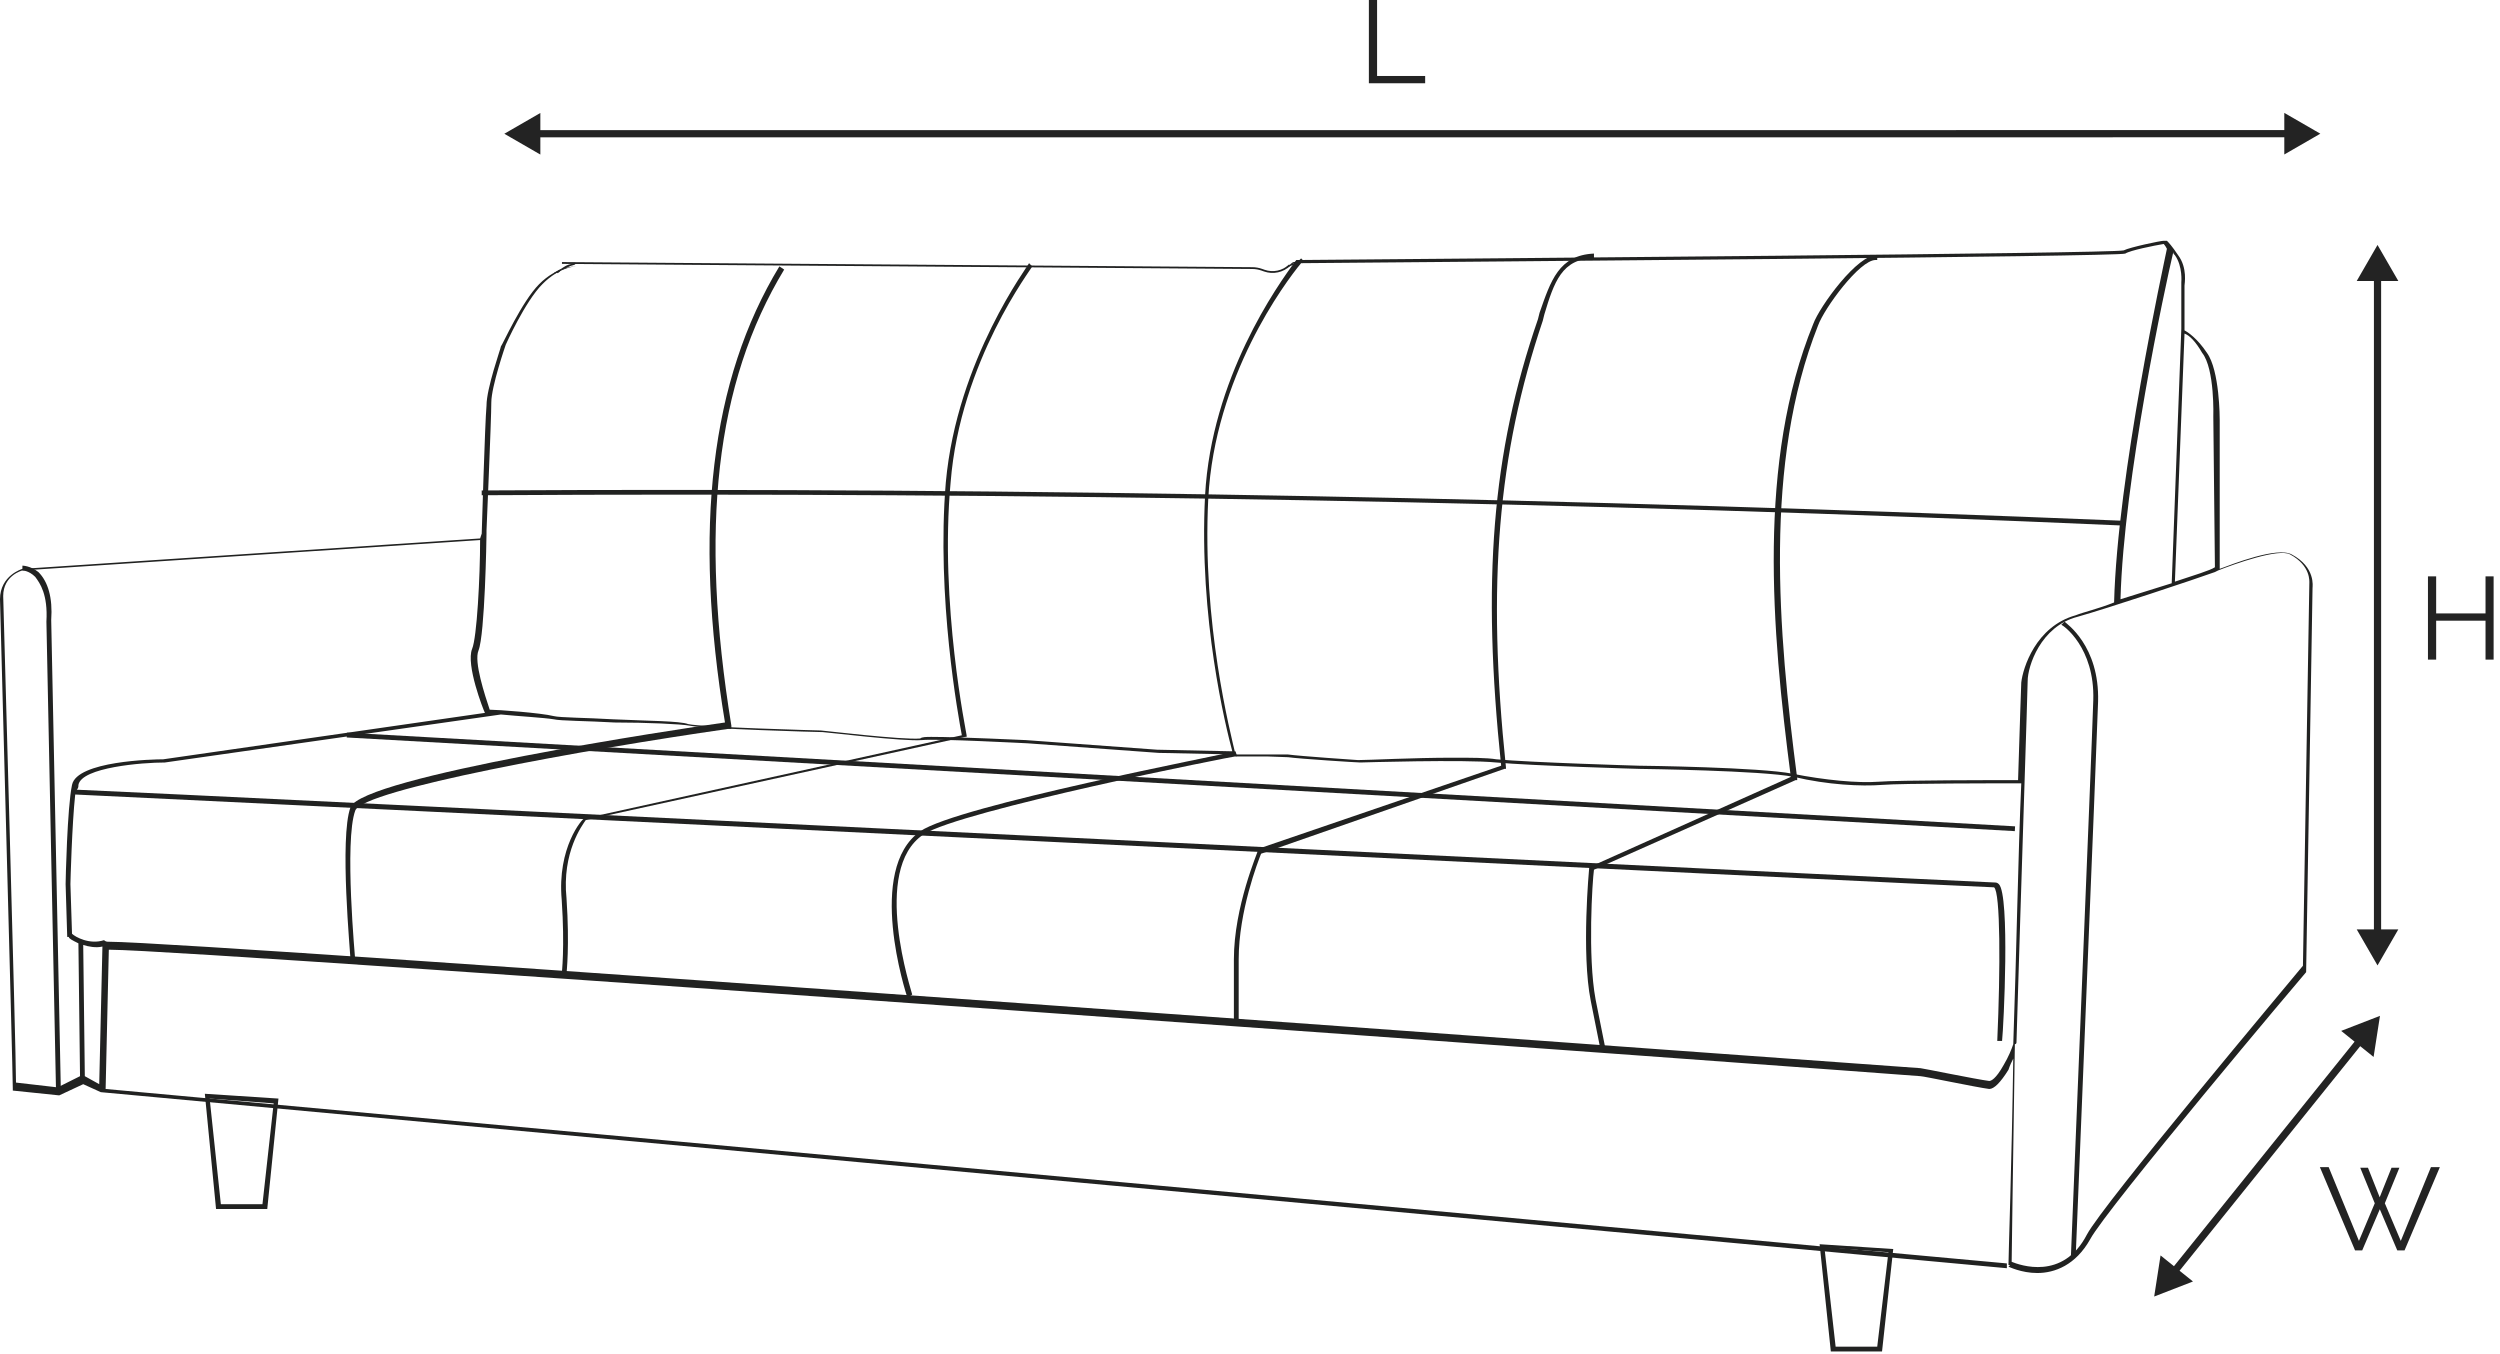 <svg width="347" height="188" viewBox="0 0 347 188" fill="none" xmlns="http://www.w3.org/2000/svg">
<path d="M282.774 176.695C280.552 176.695 278.775 175.807 278.775 175.807L278.997 175.585H278.775C278.775 174.252 279.22 161.812 279.442 146.93C279.22 147.374 278.997 147.818 278.775 148.485C277.665 150.262 276.776 151.15 276.11 151.15C274.333 150.928 267.002 149.373 266.558 149.373C264.115 149.151 27.1 131.825 15.327 131.825C15.327 131.825 15.327 131.825 15.105 131.825L14.661 151.15L278.553 175.363V176.029L13.994 151.594L11.551 150.484L8.219 152.039L1.777 151.372V151.15C1.777 148.485 0 84.066 0 83.178C0 79.846 3.11 78.957 3.11 78.957L66.639 74.737L66.862 74.07C66.862 74.07 67.306 58.743 67.528 56.3C67.528 53.856 69.527 48.303 69.527 48.081C69.749 47.858 72.415 41.861 74.858 39.417C77.302 36.974 79.745 36.974 79.967 36.974C80.856 36.974 172.152 36.086 174.818 36.086C175.04 36.086 177.039 36.086 180.371 36.086C180.593 35.863 180.593 35.863 180.593 35.863L180.815 36.086C205.25 35.863 292.992 35.197 294.769 34.753C295.657 34.309 299.878 33.42 300.322 33.42H300.544H300.766C300.988 33.642 301.433 34.086 302.321 35.419C303.654 37.196 303.21 39.417 303.21 39.64V45.859C303.654 46.081 304.987 46.97 306.32 48.969C308.097 51.413 308.097 58.077 308.097 58.299V78.957C309.874 78.291 316.093 75.847 318.092 76.958C321.424 78.735 320.98 81.4 320.98 81.623L320.092 134.934C319.87 135.157 292.325 167.81 290.104 172.031C288.105 175.585 285.217 176.695 282.774 176.695ZM279.219 175.14C280.33 175.585 286.328 177.806 289.66 171.364C291.881 167.144 317.648 136.489 319.647 134.046L320.536 80.956C320.536 80.734 320.758 78.513 317.87 76.958C316.316 76.069 310.096 78.291 307.874 79.179L307.43 79.401C304.987 80.29 292.325 84.51 288.327 85.621C283.218 86.954 281.441 92.507 281.441 94.506C281.441 95.617 280.552 122.273 279.886 144.708C279.886 144.708 279.886 144.93 279.664 144.93C279.442 160.258 279.219 173.363 279.219 175.14ZM2.221 150.262L7.997 150.928L11.107 149.373L10.884 130.936C9.996 130.492 9.552 130.27 9.552 130.048H9.33L9.107 122.717C9.107 122.273 9.33 112.055 9.996 108.945C10.662 105.613 21.325 105.391 22.657 105.391L67.306 98.949C67.084 98.505 64.64 92.285 65.529 90.064C66.195 88.509 66.639 80.068 66.639 74.959L3.11 79.179C3.11 79.179 0.444 79.846 0.444 82.733C0.444 83.4 2.221 145.597 2.221 150.262ZM11.773 149.373L13.772 150.484L14.216 131.38C13.328 131.602 12.217 131.38 11.551 131.158L11.773 149.373ZM15.105 130.714C27.1 130.714 256.562 147.596 266.558 148.262C266.78 148.262 274.333 149.817 276.11 150.039C276.332 150.039 276.998 149.817 278.109 147.818C278.775 146.707 279.22 145.597 279.442 144.93C279.886 132.491 280.108 118.719 280.552 108.723C277.887 108.723 263.892 108.723 261.227 108.945C258.339 109.167 253.674 108.945 249.01 107.834C244.567 106.946 227.907 106.724 227.685 106.724C227.463 106.724 212.358 106.279 207.693 105.835C203.251 105.391 188.812 105.835 188.812 105.835C188.368 105.835 180.337 105.322 178.783 105.1L176 105C174.001 105 171.5 105 171.5 105L171.486 104.947V104.724L160.823 104.502L142.609 103.17C142.386 103.17 130.169 102.503 127.948 102.725C125.504 102.947 114.62 101.615 114.176 101.615C113.509 101.615 97.96 101.17 95.739 100.726C94.628 100.504 89.741 100.282 85.299 100.282C81.522 100.06 77.746 100.06 76.858 99.838C75.525 99.615 71.749 99.393 69.527 99.171L22.88 105.835C19.77 105.835 11.329 106.502 10.884 108.945C10.884 109.167 10.884 109.389 10.662 109.611C21.991 110.056 275.443 122.495 276.998 122.495C276.998 122.495 277.22 122.495 277.442 122.717C278.997 124.272 278.109 142.487 277.887 144.486H277.22C277.665 134.49 277.665 123.828 276.776 123.161C274.777 123.161 25.101 110.944 10.44 110.278C9.996 114.276 9.774 122.495 9.774 122.717L9.996 129.603C10.44 130.048 12.439 131.158 14.439 130.492C14.661 130.714 14.883 130.714 15.105 130.714ZM201.696 105.169C204.139 105.169 206.36 105.169 207.693 105.391C212.358 105.835 227.463 106.279 227.463 106.279C228.129 106.279 244.345 106.502 248.788 107.39C253.23 108.279 257.895 108.723 260.783 108.501C263.448 108.279 277.442 108.279 280.108 108.279C280.33 100.504 280.552 95.173 280.552 94.728C280.774 92.729 282.551 86.954 288.105 85.399C289.215 84.955 291.215 84.51 293.436 83.622C293.88 66.073 300.322 36.752 300.766 34.531C300.544 34.086 300.322 33.864 300.322 33.864C298.989 34.086 295.657 34.753 294.991 35.197C294.102 35.641 204.583 36.308 180.593 36.53C178.372 39.195 168.598 52.301 167.709 69.183C166.821 86.51 170.819 101.837 171.486 104.724H173.473C174.805 104.724 178.116 104.724 178.783 104.724C180.337 104.947 188.5 105.5 188.5 105.5C190 105.5 196.142 105.169 201.696 105.169ZM129.281 102.281C133.279 102.281 141.942 102.725 142.386 102.725L160.601 104.058L171.041 104.28C170.153 100.948 166.377 85.843 167.265 68.739C168.154 52.523 177.261 39.64 179.927 36.086C176.817 36.086 175.04 36.086 174.818 36.086C172.152 36.086 80.856 36.974 79.967 36.974C79.967 36.974 77.746 36.974 75.303 39.417C72.859 41.861 70.194 47.858 70.194 47.858C70.194 47.858 68.194 53.634 68.194 55.855C68.194 58.299 67.528 73.404 67.528 73.626V74.07C67.528 74.737 67.306 88.064 66.417 90.286C65.751 91.841 67.306 96.505 67.972 98.505C69.083 98.505 75.081 98.949 76.858 99.393C77.746 99.615 81.3 99.615 85.076 99.838C89.741 100.06 94.406 100.06 95.517 100.504C97.516 100.948 113.731 101.392 113.954 101.392C114.176 101.392 125.282 102.725 127.726 102.503C127.948 102.281 128.614 102.281 129.281 102.281ZM301.655 34.975C300.544 39.64 294.769 66.518 294.325 83.178C296.546 82.511 299.211 81.623 301.433 80.956L302.766 45.637V39.195C302.766 39.195 302.988 36.974 301.877 35.419C301.655 35.197 301.655 35.197 301.655 34.975ZM303.21 46.304L301.877 80.734C304.543 79.846 306.764 79.179 307.43 78.735L307.208 57.855C307.208 57.855 307.43 51.191 305.653 48.969C304.765 47.414 303.876 46.526 303.21 46.304Z" fill="#212221"/>
<path d="M261.227 187.58H254.118L252.563 172.697L262.782 173.364L261.227 187.58ZM254.785 186.914H260.56L262.115 173.808L253.23 173.142L254.785 186.914Z" fill="#212221"/>
<path d="M37.096 167.809H29.987L28.432 151.816L38.65 152.482L37.096 167.809ZM30.654 167.143H36.429L37.984 153.149L29.099 152.482L30.654 167.143Z" fill="#212221"/>
<path d="M78.634 135.155H77.968C77.968 135.155 78.412 131.601 77.968 124.937C77.302 117.607 80.856 113.608 81.078 113.608L133.501 102.057C133.057 99.614 129.947 82.954 131.279 66.96C132.834 49.856 142.83 36.751 142.83 36.528L143.275 36.973C143.275 37.195 133.279 50.078 131.946 66.96C130.391 83.843 134.167 101.835 134.167 102.057V102.28H133.945L81.3 113.83C80.856 114.497 77.968 118.273 78.634 124.715C79.079 131.379 78.634 134.933 78.634 135.155Z" fill="#212221"/>
<path d="M171.93 141.82H171.263V133.157C171.263 125.826 174.595 118.274 174.595 118.052V117.83L208.359 106.279C205.694 80.733 207.026 62.963 213.468 44.304L213.69 43.415C215.245 38.972 216.356 35.418 221.243 35.196V35.863C216.8 35.863 215.69 39.195 214.357 43.637L214.135 44.526C207.915 62.963 206.36 80.956 209.026 106.501V106.723H208.803L175.039 118.496C174.595 119.607 171.93 126.493 171.93 133.157V141.82Z" fill="#212221"/>
<path d="M48.647 133.156C48.647 132.49 47.092 116.274 48.647 112.054C50.202 107.833 94.184 101.169 100.626 100.281C96.183 73.403 98.626 52.745 108.178 36.973L108.844 37.417C99.293 53.189 97.071 73.403 101.514 100.725V101.169H101.07C80.856 104.057 50.424 109.61 49.313 112.498C47.758 116.719 49.313 133.156 49.313 133.379L48.647 133.156Z" fill="#212221"/>
<path d="M222.131 145.596L220.799 138.932C219.466 132.268 220.576 120.495 220.576 120.495V120.273H220.799L248.565 107.834C245.899 87.397 243.9 64.074 251.675 44.97C252.563 42.527 257.895 35.196 260.56 35.419V36.085C260.56 36.085 260.56 36.085 260.338 36.085C258.117 36.085 253.23 42.749 252.341 45.192C244.789 64.296 246.788 87.62 249.454 108.056V108.278H249.231L221.243 120.717C221.021 122.272 220.354 132.713 221.465 138.71L222.798 145.374L222.131 145.596Z" fill="#212221"/>
<path d="M294.991 72.96C219.244 69.628 142.608 68.295 66.861 68.739V68.073C142.608 67.628 219.244 69.183 294.991 72.293V72.96Z" fill="#212221"/>
<path d="M288.104 174.474H287.438C287.438 173.807 290.326 104.502 290.548 97.172C290.77 89.841 286.327 86.731 286.105 86.731L286.55 86.287C286.772 86.509 291.436 89.619 291.214 97.394C290.992 104.502 288.104 173.807 288.104 174.474Z" fill="#212221"/>
<path d="M7.774 151.372L6.442 86.287C6.664 82.511 5.553 80.956 4.887 80.067C3.998 79.179 3.11 79.179 3.11 79.179V78.512C3.11 78.512 4.22 78.512 5.331 79.401C6.664 80.734 7.33 82.955 7.108 86.065L8.441 151.15L7.774 151.372Z" fill="#212221"/>
<path d="M125.949 138.487C125.726 137.821 120.173 120.717 127.726 115.385C132.835 111.831 169.931 104.723 171.486 104.279L171.708 104.945C171.263 104.945 133.279 112.498 128.17 115.83C120.84 120.717 126.615 137.821 126.615 138.043L125.949 138.487Z" fill="#212221"/>
<path d="M48.159 101.695L48.122 102.361L279.656 115.362L279.693 114.696L48.159 101.695Z" fill="#212221"/>
<path d="M322.061 18.556L317.061 15.669L317.061 21.443L322.061 18.556ZM70 18.566L75 21.453L75 15.679L70 18.566ZM317.561 18.056L74.5 18.066L74.5 19.066L317.561 19.056L317.561 18.056Z" fill="#232323"/>
<path d="M330.34 141L324.956 143.087L329.455 146.705L330.34 141ZM299 179.959L304.383 177.873L299.885 174.254L299 179.959ZM327.129 144.193L301.431 176.14L302.21 176.766L327.909 144.82L327.129 144.193Z" fill="#232323"/>
<path d="M330 134L332.887 129L327.113 129L330 134ZM330 34L327.113 39L332.887 39L330 34ZM330.5 129.5L330.5 38.5L329.5 38.5L329.5 129.5L330.5 129.5Z" fill="#232323"/>
<path d="M346.114 80V91.555H344.991V86.152H338.139V91.555H337V80H338.139V85.143H344.991V80H346.114Z" fill="#232323"/>
<path d="M327.599 162.081H328.673L330.3 166.183L331.944 162.081H333.035L331.016 167.013L333.23 172.237L337.413 162H338.65L333.751 173.556H332.742L330.317 167.843L327.875 173.556H326.883L322 162H323.221L327.42 172.237L329.617 167.013L327.599 162.081Z" fill="#232323"/>
<path d="M190 11.556V0H191.139V10.546H197.812V11.556H190Z" fill="#232323"/>
<path d="M78 36.5L173.828 37.21C174.275 37.213 174.717 37.291 175.139 37.44L175.484 37.562C176.71 37.995 178.075 37.698 179.011 36.795V36.795" stroke="#202121" stroke-width="0.25"/>
<path d="M178.615 37.1C178.932 36.905 179.201 36.799 179.521 36.664C179.674 36.599 179.808 36.516 179.944 36.422C180.015 36.373 179.707 36.435 179.669 36.435C179.323 36.435 179.138 36.865 178.796 36.979" stroke="#202121" stroke-width="0.15" stroke-linecap="round"/>
<path d="M76.95 37.929C77.29 37.742 77.593 37.508 77.947 37.372C78.156 37.292 78.441 37.229 78.62 37.105C78.807 36.975 79.043 36.923 79.243 36.818C79.307 36.785 79.795 36.695 79.795 36.615C79.795 36.579 79.038 36.774 78.944 36.806C78.699 36.887 78.494 36.995 78.286 37.137C78.082 37.277 77.923 37.35 77.742 37.538C77.648 37.636 77.514 37.78 77.396 37.84" stroke="#202121" stroke-width="0.15" stroke-linecap="round"/>
</svg>

